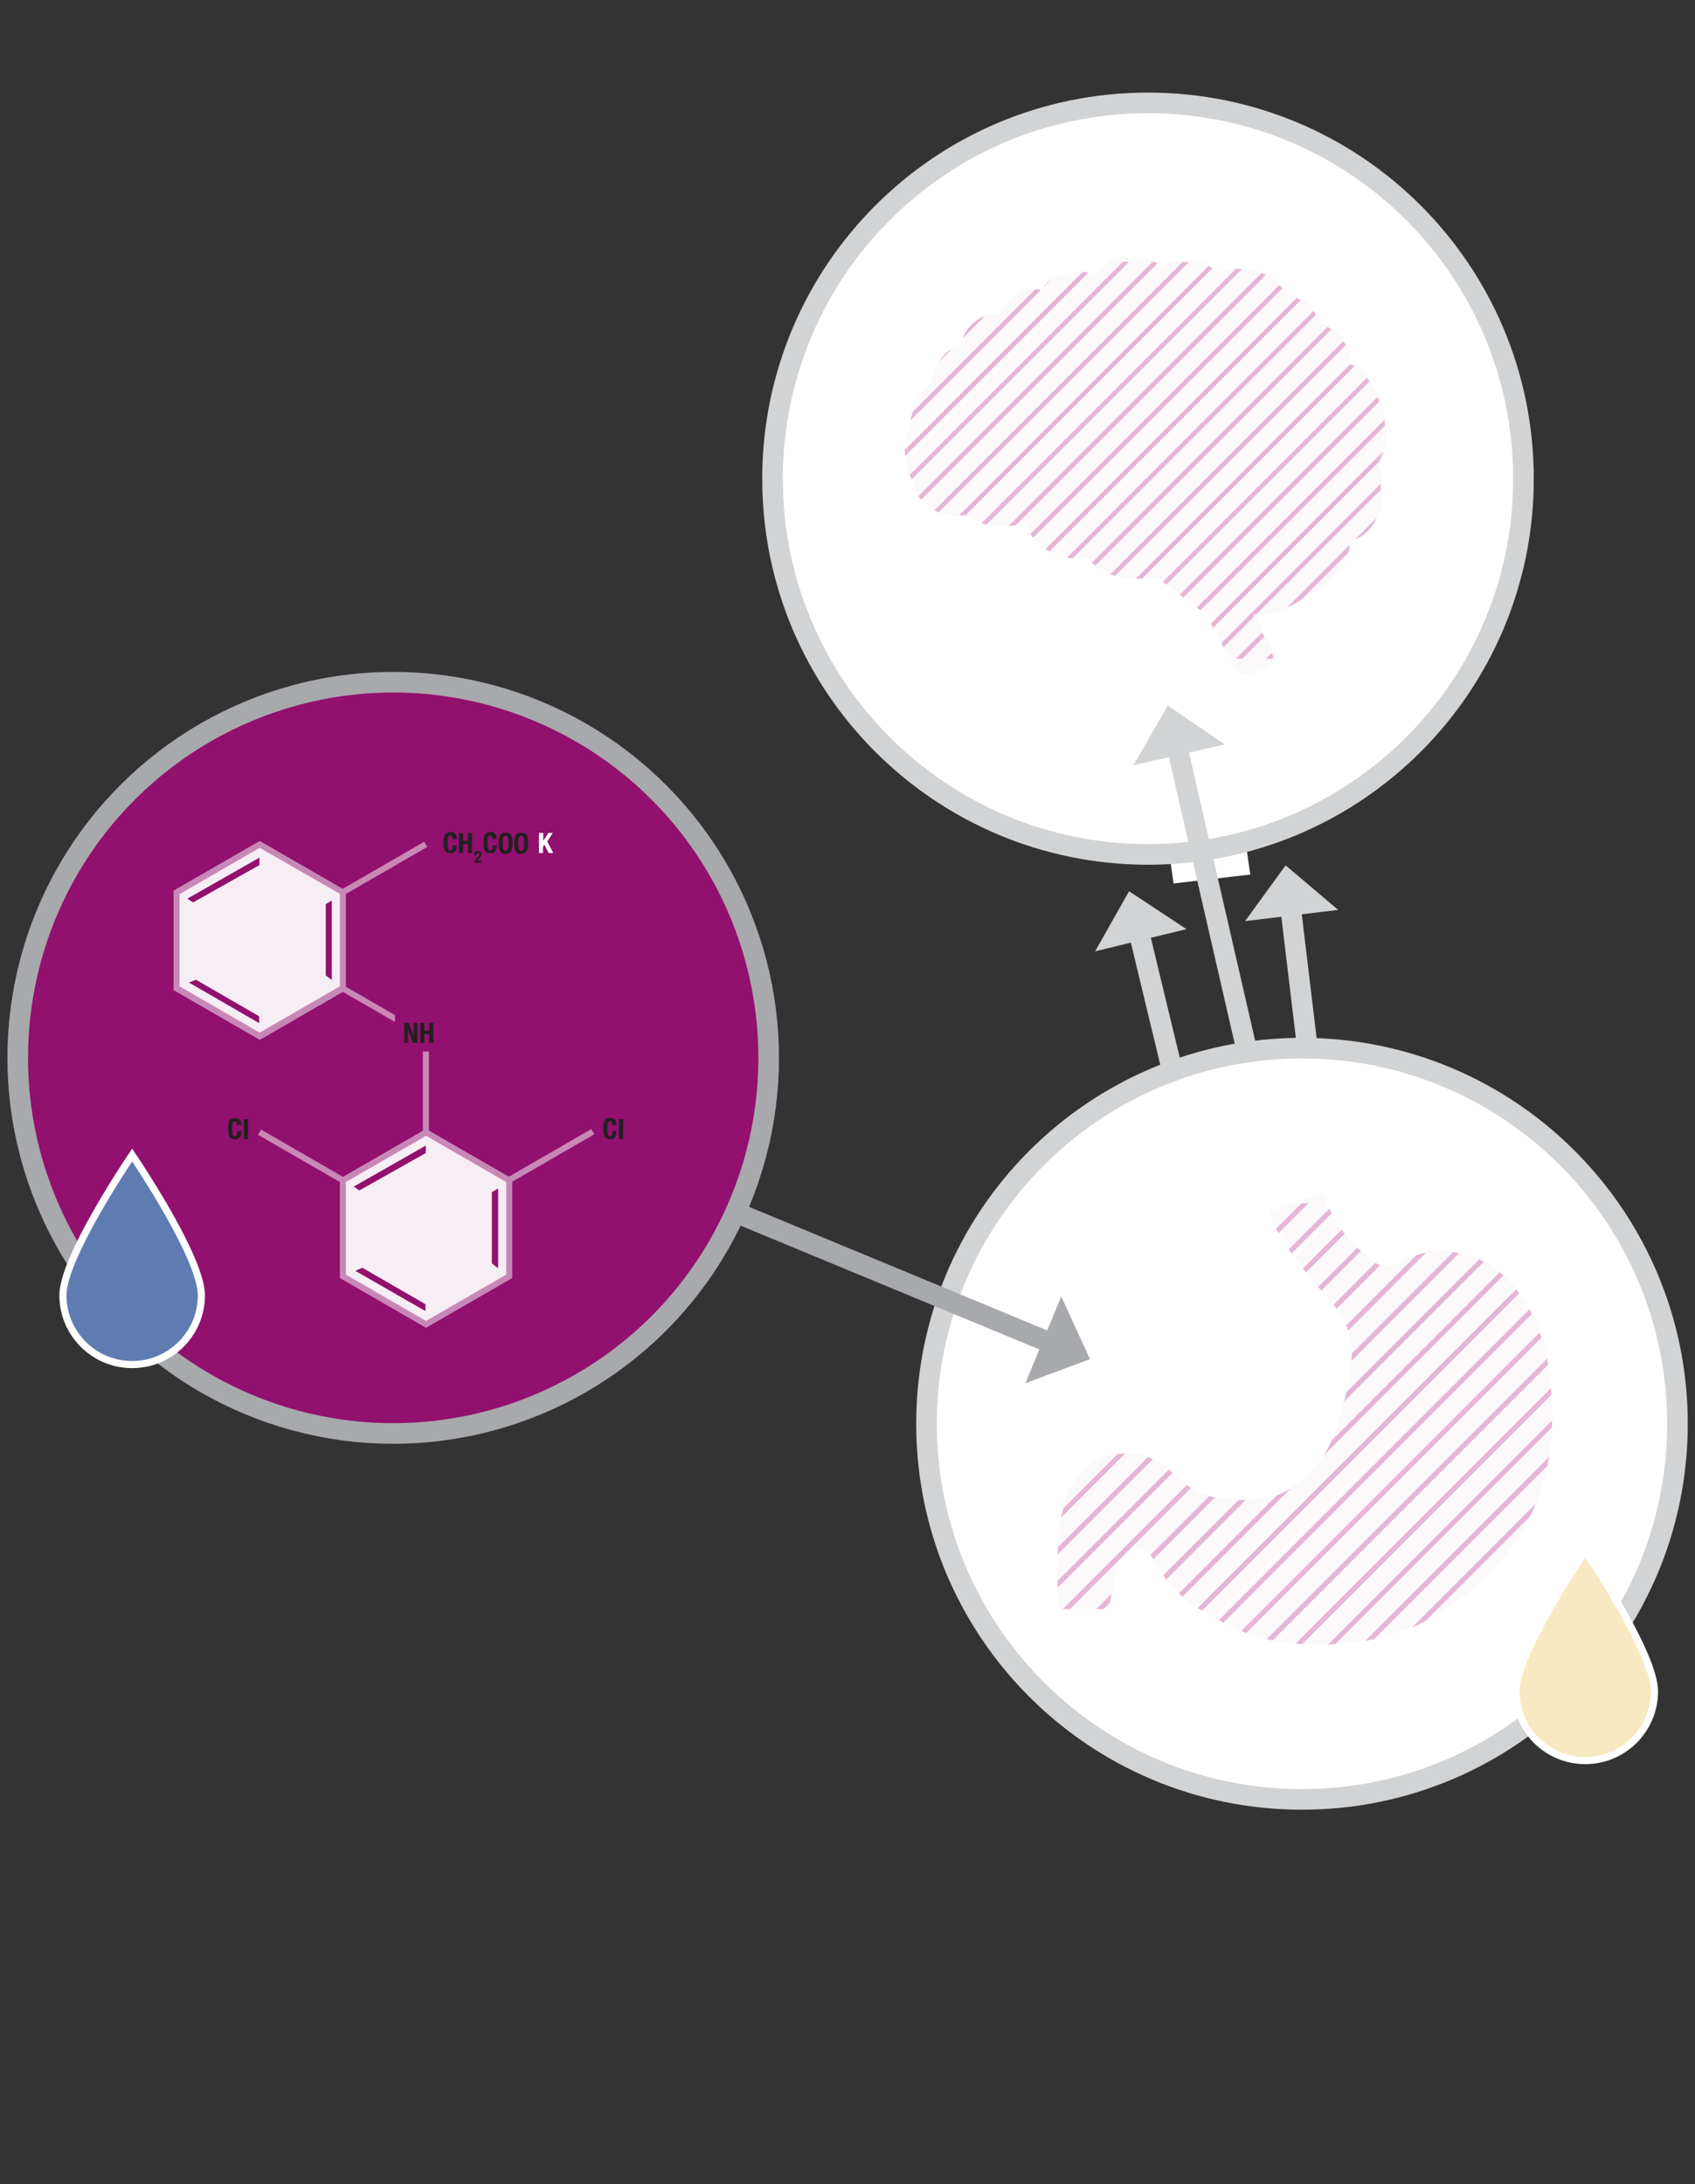 <svg version="1.1" id="Layer_1" xmlns="http://www.w3.org/2000/svg" xmlns:xlink="http://www.w3.org/1999/xlink" x="0" y="0" viewBox="0 0 590 760" xml:space="preserve"><rect x="0" y="0" width="590" height="760" fill="#333333" stroke="none"/><style>.st0,.st5,.st6{clip-path:url(#SVGID_2_)}.st5{fill:#c888b7}.st6{fill:#92106e}.st7{fill:#231f20}.st15,.st9{fill:none}.st9{clip-path:url(#SVGID_6_);stroke:#fff;stroke-width:2.477}.st15{clip-path:url(#SVGID_10_);stroke:#636466;stroke-width:.363}.st19,.st20{clip-path:url(#SVGID_2_)}.st19{stroke:#d1d3d4;stroke-width:7.171;stroke-miterlimit:10;fill:none}.st20{fill:#d1d3d4}.st26{clip-path:url(#SVGID_16_);fill:none;stroke:#636466;stroke-width:.326}</style><defs><path id="SVGID_1_" d="M2.5 32.2h585v597.5H2.5z"/></defs><clipPath id="SVGID_2_"><use xlink:href="#SVGID_1_" overflow="visible"/></clipPath><g class="st0"><defs><path id="SVGID_3_" d="M2.5 32.2h585v597.5H2.5z"/></defs><clipPath id="SVGID_4_"><use xlink:href="#SVGID_3_" overflow="visible"/></clipPath><path d="M267.6 368.1c0 72.2-58.5 130.7-130.7 130.7S6.1 440.3 6.1 368.1s58.5-130.7 130.7-130.7 130.8 58.4 130.8 130.7" clip-path="url(#SVGID_4_)" fill="#92106e"/><ellipse transform="rotate(-89.927 136.823 368.054)" cx="136.8" cy="368.1" rx="130.7" ry="130.7" clip-path="url(#SVGID_4_)" fill="none" stroke="#a7a9ac" stroke-width="7.171" stroke-miterlimit="10"/></g><path d="M189.1 289.8v2.8l1.8-2.8h1.5l-1.9 3 2.1 4H191l-1.5-2.9-.5.8v2.1h-1.4v-7h1.5z" fill="#fff"/><path d="M119.8 310.2l-28.8-17-29.1 16.5-.3 33.4L90.4 360l29.1-16.4zm57.7 100.7L148.7 394l-29.1 16.4-.3 33.4 28.8 17 29.1-16.5z" fill="#f7eef5" clip-path="url(#SVGID_2_)"/><path class="st5" d="M62.5 343.2l27.9 16.1 27.9-16.1V311l-27.9-16-27.9 16.1v32.1zm27.9 18.6l-30-17.3v-34.6l30-17.3 30 17.3v34.6l-30 17.3z"/><path class="st6" d="M67.2 314l-2-1.3 25.1-14.3v2.6zm23 42l-24.4-14.1 2.4-1 22 12.7zm25.3-15l-2.1-1.6v-24.8l2.1-1.3z"/><path class="st5" d="M120.4 443.5l27.9 16.1 27.9-16.1v-32.2l-27.9-16.1-27.9 16.1v32.2zm27.9 18.5l-30-17.3v-34.6l30-17.3 30 17.3v34.6l-30 17.3z"/><path class="st6" d="M125.1 414.2l-2-1.3 25.1-14.3v2.6zm23 42l-24.4-14 2.4-1.1 22 12.7zm25.3-14.9l-2.2-1.7v-24.8l2.2-1.3z"/><path transform="rotate(-30 133.7 302.124)" class="st5" d="M117 301.1h33.4v2.1H117z"/><path transform="rotate(-30 191.839 402.202)" class="st5" d="M175.2 401.1h33.4v2.1h-33.4z"/><g class="st0"><path class="st7" d="M157.5 292.2c0-1-.2-1.5-.8-1.5-.7 0-.9.7-.9 2.7 0 2.1.3 2.5.9 2.5.5 0 .9-.3.9-1.8h1.4c0 1.5-.4 2.8-2.2 2.8-2.1 0-2.4-1.5-2.4-3.7 0-2.1.3-3.7 2.4-3.7 2 0 2.2 1.5 2.2 2.5h-1.5zm2.3-2.4h1.4v2.7h1.7v-2.7h1.4v7h-1.4v-3.1h-1.7v3.1h-1.4v-7z"/></g><g class="st0"><path class="st7" d="M167.7 300.2h-2.5c0-.7.3-1.2.9-1.8l.3-.3c.4-.3.4-.5.4-.9 0-.3-.1-.5-.4-.5-.4 0-.5.4-.5.8h-.8v-.2c0-.8.4-1.2 1.3-1.2.8 0 1.2.4 1.2 1.1 0 .5-.2.9-.6 1.3l-.5.4c-.2.2-.4.4-.4.6h1.5v.7z"/></g><g class="st0"><path class="st7" d="M171.4 292.2c0-1-.2-1.5-.8-1.5-.7 0-.9.7-.9 2.7 0 2.1.3 2.5.9 2.5.5 0 .9-.3.9-1.8h1.4c0 1.5-.4 2.8-2.2 2.8-2.1 0-2.4-1.5-2.4-3.7 0-2.1.3-3.7 2.4-3.7 2 0 2.2 1.5 2.2 2.5h-1.5zm4.6-2.5c2.1 0 2.4 1.5 2.4 3.7 0 2.1-.3 3.7-2.4 3.7s-2.4-1.5-2.4-3.7.2-3.7 2.4-3.7zm0 6.3c.8 0 1-.7 1-2.6 0-1.9-.1-2.6-1-2.6-.8 0-1 .7-1 2.6 0 1.8.1 2.6 1 2.6zm5.4-6.3c2.1 0 2.4 1.5 2.4 3.7 0 2.1-.3 3.7-2.4 3.7s-2.4-1.5-2.4-3.7.3-3.7 2.4-3.7zm0 6.3c.8 0 1-.7 1-2.6 0-1.9-.1-2.6-1-2.6-.8 0-1 .7-1 2.6.1 1.8.2 2.6 1 2.6z"/></g><g class="st0"><path class="st7" d="M213.1 391.7c0-1-.2-1.5-.8-1.5-.7 0-.9.7-.9 2.7 0 2.1.3 2.5.9 2.5.5 0 .9-.3.9-1.8h1.4c0 1.5-.4 2.8-2.2 2.8-2.1 0-2.4-1.5-2.4-3.7s.3-3.7 2.4-3.7c2 0 2.2 1.5 2.2 2.5h-1.5zm2.4 4.7v-7h1.4v7h-1.4z"/></g><g class="st0"><path class="st7" d="M82.5 391.7c0-1-.2-1.5-.8-1.5-.7 0-.9.7-.9 2.7 0 2.1.3 2.5.9 2.5.5 0 .9-.3.9-1.8H84c0 1.5-.4 2.8-2.2 2.8-2.1 0-2.4-1.5-2.4-3.7s.3-3.7 2.4-3.7c2 0 2.2 1.5 2.2 2.5h-1.5zm2.4 4.7v-7h1.4v7h-1.4z"/></g><path transform="rotate(-60 104.824 402.33)" class="st5" d="M103.8 385.6h2.1V419h-2.1z"/><path class="st5" d="M147.2 365.9h2.1V394h-2.1zm-27.9-23.2l-29.5 17 1.1 1.8 28.4-16.4 18.2 10.5v-2.4z"/><g class="st0"><path class="st7" d="M142.3 355.9l1.7 4.8v-4.8h1.3v7h-1.6L142 358v4.9h-1.3v-7h1.6zm4 0h1.4v2.7h1.7v-2.7h1.4v7h-1.4v-3.1h-1.7v3.1h-1.4v-7z"/></g><g class="st0"><defs><path id="SVGID_5_" d="M2.5 32.2h585v597.5H2.5z"/></defs><clipPath id="SVGID_6_"><use xlink:href="#SVGID_5_" overflow="visible"/></clipPath><path d="M46 474.8c13.3 0 24.1-10.8 24.1-24.1 0-12.9-22.2-45.9-23.1-47.3l-1-1.5-1 1.5c-.9 1.4-23.1 34.4-23.1 47.3 0 13.3 10.8 24.1 24.1 24.1" clip-path="url(#SVGID_6_)" fill="#5e7cb2"/><path class="st9" d="M46 474.8c13.3 0 24.1-10.8 24.1-24.1 0-12.9-22.2-45.9-23.1-47.3l-1-1.5-1 1.5c-.9 1.4-23.1 34.4-23.1 47.3 0 13.3 10.8 24.1 24.1 24.1z"/><path d="M583.9 495.4c0 72.2-58.5 130.7-130.7 130.7s-130.7-58.5-130.7-130.7S381 364.7 453.2 364.7s130.7 58.5 130.7 130.7" clip-path="url(#SVGID_6_)" fill="#fff"/><path d="M583.9 495.4c0 72.2-58.5 130.7-130.7 130.7s-130.7-58.5-130.7-130.7S381 364.7 453.2 364.7s130.7 58.5 130.7 130.7z" clip-path="url(#SVGID_6_)" fill="none" stroke="#d1d3d4" stroke-width="7.171" stroke-miterlimit="10"/><g opacity=".3" clip-path="url(#SVGID_6_)"><defs><path id="SVGID_7_" d="M350.6 401.5h207.2v172.7H350.6z"/></defs><clipPath id="SVGID_8_"><use xlink:href="#SVGID_7_" overflow="visible"/></clipPath><path d="M460.4 415.1c-.3.1 3.6 7.9 3.9 8.4 3.4 5.9 8 10.9 13.4 15 1.4 1.1 3.1 2 4.9 1.9 4.8-.1 9.2-4.1 14.1-4.8 26.9-3.7 41.3 22.4 43.1 45.7.8 10.8.7 22.5-2.2 32.9-6.5 23-20.4 37.7-39.9 48.8-19.5 11.1-49.5 11.3-65.4 4.4-7.4-3.2-14.6-7-20.8-12.1-2.7-2.3-5.1-5.2-7.2-8.2-1.9-2.8-3.4-7-6.8-8.4-4.6-1.9-7.2 3.1-8.5 6.7-.4 1.1-3 14.3-3.2 14.3h-17.4c-.3 0-.3-15.9-.3-17.5.2-6 .5-12.4 2.1-18.2 2.3-8.6 7.9-15.9 16.9-17.9 5.4-1.2 11.1-.5 15.9 2.3 4.4 2.5 7.6 6.4 11.7 9.2 4.7 3.1 10.2 4 15.7 4.1 6.1.2 11.9-.2 17.4-3.1 10.1-5.3 15.8-15.2 18.7-26 3.1-11.9 7.3-24.8-.2-35.9-3.1-4.6-7.2-8.3-10.5-12.6-2.5-3.3-11.3-13.5-14-22.4 8.4-3.1 18.6-6.6 18.6-6.6" clip-path="url(#SVGID_8_)" fill="#f5eaf2"/><g clip-path="url(#SVGID_8_)"><defs><path id="SVGID_9_" d="M450.8 418.5c-2.9 1-6 2.2-9 3.4 2.7 8.9 11.5 19.1 14 22.4 3.4 4.3 7.5 8 10.5 12.6 7.5 11.1 3.3 23.9.2 35.9-2.8 10.8-8.6 20.6-18.7 26-5.5 2.9-11.3 3.3-17.4 3.1-5.5-.2-11-1-15.7-4.1-4.2-2.8-7.4-6.7-11.7-9.2-4.8-2.8-10.5-3.5-15.9-2.3-9 2-14.5 9.4-16.9 17.9-1.6 5.9-2 12.2-2.1 18.2 0 1.5 0 17.5.3 17.5h17.4c.1 0 2.8-13.3 3.2-14.3 1.3-3.6 3.9-8.6 8.5-6.7 3.4 1.4 4.9 5.5 6.8 8.4 2 3 4.5 5.9 7.2 8.2 6.2 5.2 13.4 8.9 20.8 12.1 6.8 3 16.3 4.6 26.4 4.7h.8c13.2-.1 27.3-2.8 38.2-9.1 19.5-11.1 33.4-25.8 39.9-48.8 2.9-10.4 3.1-22.2 2.2-32.9-1.8-23.4-16.2-49.5-43.1-45.7-4.9.7-9.3 4.6-14.1 4.8-1.8.1-3.5-.8-4.9-1.9-5.4-4.2-10-9.1-13.4-15l-2.5-5h-11z"/></defs><clipPath id="SVGID_10_"><use xlink:href="#SVGID_9_" overflow="visible"/></clipPath><path class="st15" d="M374.5 417L215.7 575.8M386.1 417L227.3 575.8M397.7 417L238.9 575.8M409.4 417L250.6 575.8M421 417L262.2 575.8M432.6 417L273.8 575.8"/><path d="M444.3 417L285.5 575.8M455.9 417L297.1 575.8M467.5 417L308.7 575.8M479.1 417L320.4 575.8M490.8 417L332 575.8M502.4 417L343.6 575.8M514 417L355.3 575.8M525.7 417L366.9 575.8M537.3 417L378.5 575.8M548.9 417L390.2 575.8M560.6 417L401.8 575.8M572.2 417L413.4 575.8M583.8 417L425 575.8M595.5 417L436.7 575.8M607.1 417L448.3 575.8M618.7 417L459.9 575.8M630.4 417L471.6 575.8M642 417L483.2 575.8M653.6 417L494.8 575.8M665.3 417L506.5 575.8M676.9 417L518.1 575.8M688.5 417L529.7 575.8M700.2 417L541.4 575.8M711.8 417L553 575.8M723.4 417L564.6 575.8M735.1 417L576.3 575.8M746.7 417L587.9 575.8M758.3 417L599.5 575.8M769.9 417L611.2 575.8M781.6 417L622.8 575.8M793.2 417L634.4 575.8M804.8 417L646.1 575.8M816.5 417L657.7 575.8M828.1 417L669.3 575.8M839.7 417L681 575.8M851.4 417L692.6 575.8M863 417L704.2 575.8M874.6 417L715.8 575.8M886.3 417L727.5 575.8M897.9 417L739.1 575.8M909.5 417L750.7 575.8M921.2 417L762.4 575.8" stroke="#ac0871" stroke-width="1.741" clip-path="url(#SVGID_10_)" fill="none"/><path class="st15" d="M932.8 417L774 575.8M944.4 417L785.6 575.8M956.1 417L797.3 575.8M967.7 417L808.9 575.8M979.3 417L820.5 575.8M991 417L832.2 575.8M1002.6 417L843.8 575.8M1014.2 417L855.4 575.8M1025.9 417L867.1 575.8M1037.5 417L878.7 575.8M1049.1 417L890.3 575.8M-126.7 417l-158.8 158.8M-115.1 417l-158.8 158.8M-103.5 417l-158.7 158.8M-91.8 417l-158.8 158.8M-80.2 417L-239 575.8M-68.6 417l-158.7 158.8M-56.9 417l-158.8 158.8M-45.3 417l-158.8 158.8M-33.7 417l-158.7 158.8M-22 417l-158.8 158.8M-10.4 417l-158.8 158.8M1.2 417l-158.8 158.8M12.9 417l-158.8 158.8M24.5 417l-158.8 158.8M36.1 417l-158.8 158.8M47.8 417L-111 575.8M59.4 417L-99.4 575.8M71 417L-87.8 575.8M82.7 417L-76.1 575.8M94.3 417L-64.5 575.8M105.9 417L-52.9 575.8M117.6 417L-41.2 575.8M129.2 417L-29.6 575.8M140.8 417L-18 575.8M152.5 417L-6.3 575.8M164.1 417L5.3 575.8M175.7 417L16.9 575.8M187.3 417L28.6 575.8M199 417L40.2 575.8M210.6 417L51.8 575.8M222.2 417L63.5 575.8M233.9 417L75.1 575.8M245.5 417L86.7 575.8M257.1 417L98.4 575.8M268.8 417L110 575.8M280.4 417L121.6 575.8M292 417L133.2 575.8M303.7 417L144.9 575.8M315.3 417L156.5 575.8M326.9 417L168.1 575.8M338.6 417L179.8 575.8M350.2 417L191.4 575.8M361.8 417L203 575.8"/></g></g><path d="M551.8 612.6c13.3 0 24.1-10.8 24.1-24.1 0-12.9-22.2-45.9-23.1-47.3l-1-1.5-1 1.5c-.9 1.4-23.1 34.4-23.1 47.3 0 13.3 10.8 24.1 24.1 24.1" clip-path="url(#SVGID_6_)" fill="#f9e9c2"/><path class="st9" d="M551.8 612.6c13.3 0 24.1-10.8 24.1-24.1 0-12.9-22.2-45.9-23.1-47.3l-1-1.5-1 1.5c-.9 1.4-23.1 34.4-23.1 47.3 0 13.3 10.8 24.1 24.1 24.1z"/></g><path clip-path="url(#SVGID_2_)" fill="#fff" d="M405.4 285.3l3.1 22.1 26.7-3.1-3.2-22.1z"/><path class="st19" d="M455.1 364.7l-6.3-52.5"/><path class="st20" d="M447.5 301.1l-14.1 19.4 32.4-3.9z"/><path class="st19" d="M408 372.3l-12.4-51.4"/><path class="st20" d="M393 310.1L381.2 331l31.8-7.7z"/><g class="st0"><defs><path id="SVGID_11_" d="M2.5 32.2h585v597.5H2.5z"/></defs><clipPath id="SVGID_12_"><use xlink:href="#SVGID_11_" overflow="visible"/></clipPath><path d="M530.3 166.6c0 72.2-58.5 130.7-130.7 130.7s-130.7-58.5-130.7-130.7S327.3 35.8 399.6 35.8s130.7 58.5 130.7 130.8" clip-path="url(#SVGID_12_)" fill="#fff"/><path d="M530.3 166.6c0 72.2-58.5 130.7-130.7 130.7s-130.7-58.5-130.7-130.7S327.3 35.8 399.6 35.8s130.7 58.5 130.7 130.8z" clip-path="url(#SVGID_12_)" fill="none" stroke="#d1d3d4" stroke-width="7.171" stroke-miterlimit="10"/><g opacity=".3" clip-path="url(#SVGID_12_)"><defs><path id="SVGID_13_" d="M297.5 75.6h202.7v160.8H297.5z"/></defs><clipPath id="SVGID_14_"><use xlink:href="#SVGID_13_" overflow="visible"/></clipPath><path d="M402.7 200.7s-15.5 3.5-23.8-6.4c0 0-7.8 1-14.5-3.2-5.1-3.2-7.8-8.9-7.8-8.9-3.7.4-11.2 3.1-20.5-3.1 0 0-10.6 2-16.2-6.6 0 0-7.9-15.5-3.5-22.6 0 0 2-14.3 7.8-16.3 0 0 1.7-11.9 10.2-13.2 0 0 1.7-11.2 13.8-11.4 0 0 3.6-10.1 14.7-8.1 2.6-5.9 14-7.9 18.7-5.1 3.5-6.8 15-9.1 22.6-3.2 0 0 11.7-5.8 20.2 2.2 0 0 15.3-6.1 24.3 7.9 0 0 9 1.1 10.9 9.7 0 0 10.8 3 11 14.3 0 0 5.5.9 10 12.9 4.3 11.3 1.2 19.1-.8 22.4 0 0 6.9 21.3-9.7 26.4 0 0 2.6 7.1-13.2 18-6 4.1-15.1 9.3-20.2 7 0 0 6.6 13.8 7.5 15.8.8 2-11.1 7.8-13.4 3.9 0 0-8.4-14.6-10.1-19.1l-18-13.3z" clip-path="url(#SVGID_14_)" fill="#f5eaf2"/><g clip-path="url(#SVGID_14_)"><defs><path id="SVGID_15_" d="M408.5 91.1c-2.6.6-4.4 1.5-4.4 1.5-.7-.6-1.5-1.1-2.3-1.5h-15.6c-2.1 1.1-3.8 2.7-4.8 4.7-4.7-2.8-16.1-.8-18.7 5.1-11.2-2-14.7 8.2-14.7 8.2-12.1.2-13.8 11.4-13.8 11.4-8.5 1.4-10.2 13.2-10.2 13.2-5.8 2-7.8 16.3-7.8 16.3-4.4 7.1 3.5 22.6 3.5 22.6 5.6 8.6 16.2 6.6 16.2 6.6 9.3 6.2 16.8 3.4 20.5 3.1 0 0 2.8 5.7 7.8 8.9 6.7 4.2 14.5 3.2 14.5 3.2 8.3 9.9 23.8 6.4 23.8 6.4l17.7 13.3c1.2 3 5.2 10.4 7.8 15.1h15.6c-1.1-2.5-7.4-15.7-7.4-15.7 5.1 2.2 14.2-2.9 20.2-7 15.8-10.9 13.2-18 13.2-18 16.6-5.1 9.7-26.4 9.7-26.4 2-3.3 5.1-11.1.8-22.4-4.5-12-10-12.9-10-12.9-.2-11.3-11-14.3-11-14.3-1.9-8.5-10.9-9.7-10.9-9.7-9-14-24.3-7.9-24.3-7.9-2.1-2-4.3-3.1-6.6-3.7h-8.8z"/></defs><clipPath id="SVGID_16_"><use xlink:href="#SVGID_15_" overflow="visible"/></clipPath><path class="st26" d="M257.5 89.8L115 232.3M267.9 89.8L125.5 232.3M278.4 89.8L135.9 232.3M288.8 89.8L146.3 232.3m153-142.5L156.8 232.3M309.7 89.8L167.2 232.3"/><path d="M320.1 89.8L177.6 232.3m153-142.5L188.1 232.3M341 89.8L198.5 232.3m153-142.5L209 232.3M361.9 89.8L219.4 232.3M372.3 89.8L229.8 232.3m153-142.5L240.3 232.3M393.2 89.8L250.7 232.3M403.6 89.8L261.1 232.3m153-142.5L271.6 232.3M424.5 89.8L282 232.3M435 89.8L292.5 232.3M445.4 89.8L302.9 232.3M455.8 89.8L313.3 232.3m153-142.5L323.8 232.3M476.7 89.8L334.2 232.3M487.1 89.8L344.7 232.3M497.6 89.8L355.1 232.3M508 89.8L365.5 232.3m153-142.5L376 232.3M528.9 89.8L386.4 232.3M539.3 89.8L396.8 232.3m153-142.5L407.3 232.3M560.2 89.8L417.7 232.3m153-142.5L428.2 232.3M581.1 89.8L438.6 232.3M591.5 89.8L449 232.3M602 89.8L459.5 232.3M612.4 89.8L469.9 232.3M622.8 89.8L480.4 232.3M633.3 89.8L490.8 232.3M643.7 89.8L501.2 232.3m153-142.5L511.7 232.3M664.6 89.8L522.1 232.3M675 89.8L532.5 232.3m153-142.5L543 232.3M695.9 89.8L553.4 232.3M706.3 89.8L563.9 232.3M716.8 89.8L574.3 232.3M727.2 89.8L584.7 232.3m153-142.5L595.2 232.3M748.1 89.8L605.6 232.3" stroke="#ac0871" stroke-width="1.561" clip-path="url(#SVGID_16_)" fill="none"/><path class="st26" d="M758.5 89.8L616 232.3M769 89.8L626.5 232.3M779.4 89.8L636.9 232.3m153-142.5L647.4 232.3M800.3 89.8L657.8 232.3M810.7 89.8L668.2 232.3m153-142.5L678.7 232.3M831.6 89.8L689.1 232.3M842 89.8L699.6 232.3M852.5 89.8L710 232.3M862.9 89.8L720.4 232.3M-192.2 89.8l-142.5 142.5m152.9-142.5l-142.5 142.5m152.9-142.5l-142.4 142.5m152.9-142.5l-142.5 142.5m152.9-142.5L-293 232.3m153-142.5l-142.5 142.5m152.9-142.5l-142.5 142.5m152.9-142.5l-142.5 142.5m153-142.5l-142.5 142.5M-98.3 89.8l-142.5 142.5m153-142.5l-142.5 142.5M-77.4 89.8l-142.5 142.5M-67 89.8l-142.5 142.5m153-142.5L-199 232.3M-46.1 89.8l-142.5 142.5M-35.7 89.8l-142.4 142.5M-25.2 89.8l-142.5 142.5M-14.8 89.8l-142.5 142.5m153-142.5l-142.5 142.5M6.1 89.8l-142.5 142.5M16.5 89.8L-126 232.3M27 89.8l-142.5 142.5M37.4 89.8l-142.5 142.5M47.8 89.8L-94.6 232.3M58.3 89.8L-84.2 232.3M68.7 89.8L-73.8 232.3m153-142.5L-63.3 232.3M89.6 89.8L-52.9 232.3M100 89.8L-42.5 232.3m153-142.5L-32 232.3M120.9 89.8L-21.6 232.3m153-142.5L-11.1 232.3M141.8 89.8L-.7 232.3M152.2 89.8L9.7 232.3m153-142.5L20.2 232.3M173.1 89.8L30.6 232.3M183.5 89.8L41.1 232.3M194 89.8L51.5 232.3M204.4 89.8L61.9 232.3m153-142.5L72.4 232.3M225.3 89.8L82.8 232.3M235.7 89.8L93.2 232.3m153-142.5L103.7 232.3"/></g></g></g><path class="st19" d="M434.8 369l-25.9-112.7"/><path class="st20" d="M406.5 245.5l-12 20.8 31.8-7.3z"/><path clip-path="url(#SVGID_2_)" fill="none" stroke="#a7a9ac" stroke-width="7.171" stroke-miterlimit="10" d="M253 420.6l116.1 48.1"/><path clip-path="url(#SVGID_2_)" fill="#a7a9ac" d="M379.4 472.9l-10-21.8-12.5 30.2z"/></svg>